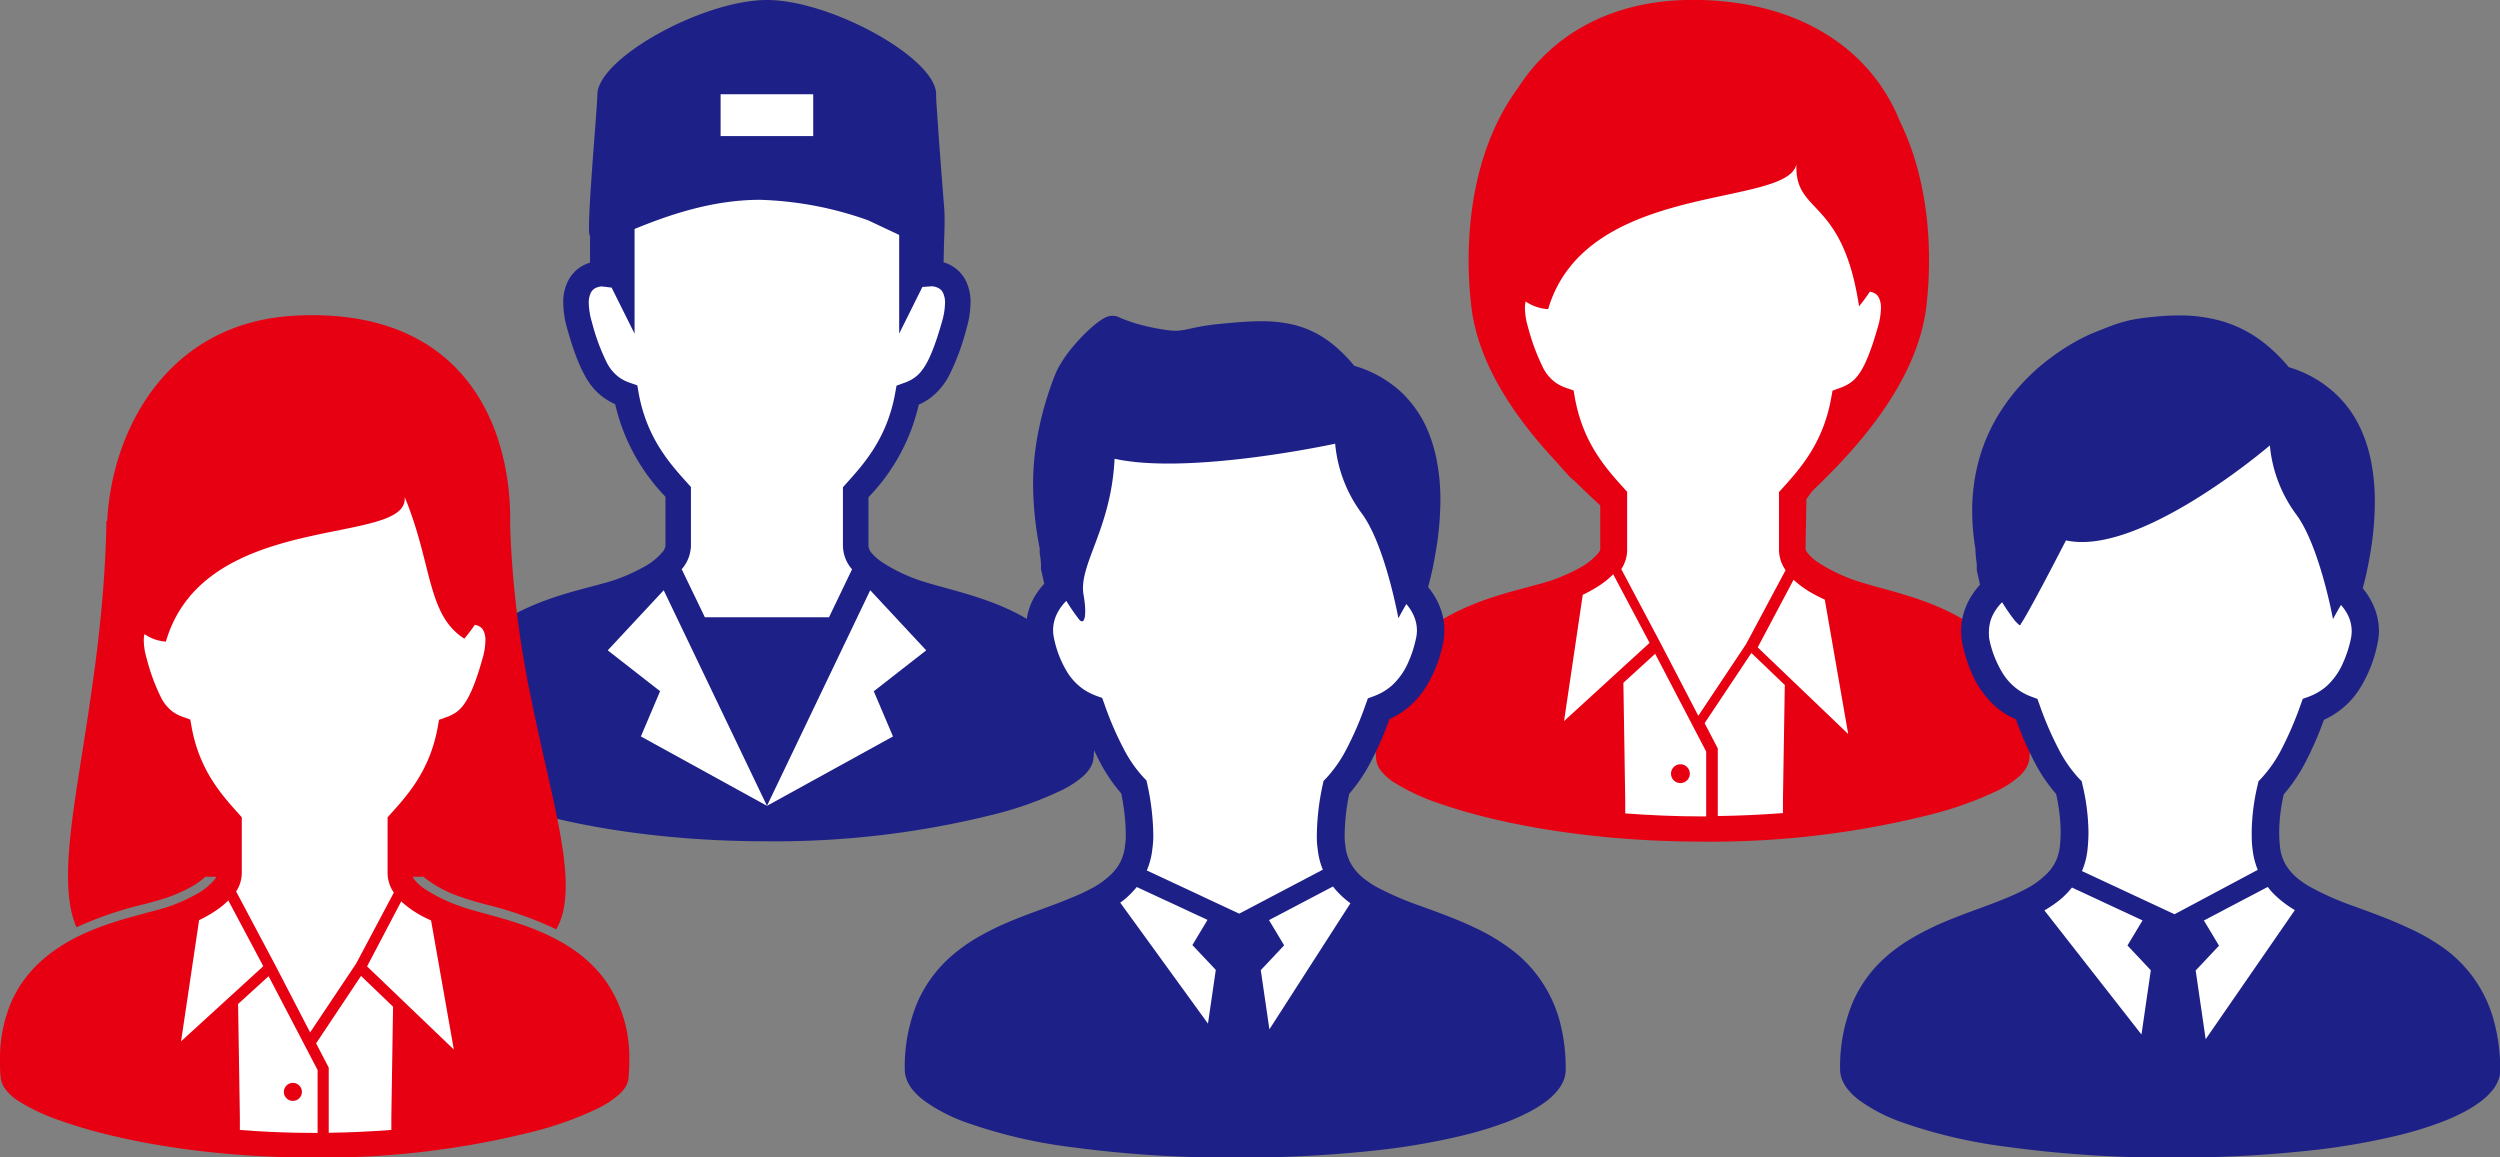 <svg viewBox="0 0 380.1 175.96" xmlns="http://www.w3.org/2000/svg"><rect x="0" y="0" width="380.1" height="175.96" fill="#808080" stroke="none"/><path d="m163.11 100.55c-3.14-4.71-7.91-7.31-12.39-9-2.25-.84-4.45-1.47-6.38-2s-3.62-1-4.75-1.39a25.25 25.25 0 0 1 -5.51-2.71 7.06 7.06 0 0 1 -1.62-1.45 1.76 1.76 0 0 1 -.42-1v-7.4a29.74 29.74 0 0 0 7.65-14.08 9.75 9.75 0 0 0 1.54-.85 10.29 10.29 0 0 0 3.17-3.77 35.67 35.67 0 0 0 2.53-6.9 14.42 14.42 0 0 0 .63-4 7.28 7.28 0 0 0 -.78-3.44 5.53 5.53 0 0 0 -3-2.58l-.32-.1.08-3.29s.17-3.37 0-5.13c-.37-4.76-.75-9.52-1.06-14.29-.06-.93-.15-1.87-.15-2.8.06-5.5-16.02-14.37-25.72-14.37s-25.79 8.87-25.79 14.42c0 2.12-1.8 21.38-1.11 21.43v4.08a5.9 5.9 0 0 0 -1.36.61 5.47 5.47 0 0 0 -1.93 2.07 7.05 7.05 0 0 0 -.78 3.44 14.71 14.71 0 0 0 .62 4c1.14 4 2.16 6.49 3.48 8.36a9.08 9.08 0 0 0 2.26 2.19 9.66 9.66 0 0 0 1.53.85 29.91 29.91 0 0 0 7.65 14.08v7.4a1.79 1.79 0 0 1 -.45 1 9.78 9.78 0 0 1 -2.94 2.32 26.66 26.66 0 0 1 -4.12 1.85c-1.54.55-4 1.11-6.81 1.91-4.18 1.21-9.13 3-13.15 6.4a19.34 19.34 0 0 0 -5 6.59 22.75 22.75 0 0 0 -2 9.63c0 .86 0 1.76.12 2.69a3.49 3.49 0 0 0 .6 1.62 7.88 7.88 0 0 0 2.2 2 32.48 32.48 0 0 0 6.7 3.12c8.56 3.06 22.71 5.85 40.26 5.85a136.93 136.93 0 0 0 34.87-4.17 53.6 53.6 0 0 0 10.21-3.72 15.08 15.08 0 0 0 3-2 6 6 0 0 0 1-1.15 3.38 3.38 0 0 0 .59-1.62c.08-.93.12-1.82.12-2.69a21.27 21.27 0 0 0 -3.27-12.01z" fill="#1d2087"/><path d="m109.56 14.33h14.08v6.36h-14.08z" fill="#fff"/><path d="m97.09 59.71-.19-1.11-1.06-.38a6.43 6.43 0 0 1 -1.64-.8 6.29 6.29 0 0 1 -2-2.41 31.4 31.4 0 0 1 -2.2-6.01 10.88 10.88 0 0 1 -.48-2.9 3.33 3.33 0 0 1 .32-1.61 1.61 1.61 0 0 1 .93-.79 2.54 2.54 0 0 1 .75-.15l1.47.18 3.49 7v-15.92c4.74-1.92 11.51-4.43 19.08-4.43a53.2 53.2 0 0 1 16.44 3.12l4.71 2.22v15l3.53-7.09 1.39-.1a2.3 2.3 0 0 1 1.15.33 1.41 1.41 0 0 1 .57.61 3.31 3.31 0 0 1 .33 1.61 10.88 10.88 0 0 1 -.48 2.9c-1.07 3.76-2 5.95-2.91 7.17a5.12 5.12 0 0 1 -1.29 1.3 6.35 6.35 0 0 1 -1.63.8l-1.06.38-.2 1.11c-1.24 6.94-4.81 10.84-7.45 13.78l-.5.56v8.88a5.6 5.6 0 0 0 1.17 3.34c.07.09.15.17.22.25l-3.51 7.3h-18.87l-3.53-7.32a1.25 1.25 0 0 0 .16-.17 5.61 5.61 0 0 0 1.25-3.4v-8.91l-.5-.56c-2.64-2.94-6.22-6.84-7.46-13.78z" fill="#fff"/><path d="m135.77 111.97-19.16 10.55-19.17-10.55 2.92-6.88-7.96-6.21 8.51-9.14 15.7 32.78 15.7-32.78 8.51 9.14-7.97 6.22z" fill="#fff"/><path d="m305.38 100.58c-3.13-4.7-7.9-7.29-12.38-9-2.25-.85-4.44-1.47-6.37-2s-3.61-1-4.74-1.39a25.71 25.71 0 0 1 -5.51-2.71 6.77 6.77 0 0 1 -1.61-1.48 2.24 2.24 0 0 1 -.26-.46l.14-7.66.88-1.22c6.49-6.18 15.93-16.37 17.34-28 .88-7.2.75-18.49-4-28.18-4.18-10.48-14.48-18.02-30.12-18.48h-.46-.29c-.55 0-1.08 0-1.64 0-11.49.24-20.36 5.28-25.52 13.31-7.8 10.55-8.17 24.83-7.13 33.38 1.12 9.27 7.35 17.61 13.12 23.75.57.68 1.16 1.33 1.78 2a8.85 8.85 0 0 0 .8.7c1.42 1.41 2.74 2.64 3.89 3.7v6.78a2.62 2.62 0 0 1 -.29.47 9.93 9.93 0 0 1 -2.94 2.31 27.09 27.09 0 0 1 -4.07 1.8c-1.54.54-4 1.11-6.8 1.91-4.18 1.21-9.12 3-13.14 6.39a19.31 19.31 0 0 0 -5 6.58 22.7 22.7 0 0 0 -1.95 9.61q0 1.31.12 2.7a3.34 3.34 0 0 0 .59 1.61 7.88 7.88 0 0 0 2.2 2 32 32 0 0 0 6.7 3.12c8.54 3 22.68 5.84 40.2 5.84a136.58 136.58 0 0 0 34.83-4.17 53.8 53.8 0 0 0 10.2-3.71 15 15 0 0 0 3-2 5.67 5.67 0 0 0 1-1.15 3.45 3.45 0 0 0 .6-1.61c.07-.93.11-1.83.11-2.69a21.31 21.31 0 0 0 -3.28-12.05z" fill="#e70012"/><g fill="#fff"><path d="m239.44 60.46-.19-1.1-1.06-.36a7 7 0 0 1 -1.64-.8 6.29 6.29 0 0 1 -2-2.41 32.37 32.37 0 0 1 -2.23-6.05 10.79 10.79 0 0 1 -.47-2.9 4 4 0 0 1 .11-1 6.74 6.74 0 0 0 3.42 1.16c5.78-19.59 36.22-15.33 37.75-22-.3 7.72 7 4.86 9.52 21.57a26.22 26.22 0 0 0 1.65-2.23 2.23 2.23 0 0 1 .79.29 1.52 1.52 0 0 1 .56.61 3.37 3.37 0 0 1 .33 1.61 10.88 10.88 0 0 1 -.48 2.9c-1.07 3.76-2 5.94-2.9 7.16a5.12 5.12 0 0 1 -1.29 1.3 6.88 6.88 0 0 1 -1.63.8l-1.06.38-.2 1.1c-1.23 6.94-4.8 10.83-7.44 13.77l-.5.55v8.88a5.49 5.49 0 0 0 1 3l-6 11.23-7.27 10.91-5.21-10.03-.25-.48-.06-.12-6.19-11.67a5.35 5.35 0 0 0 .89-2.87v-8.88l-.49-.55c-2.65-2.94-6.22-6.83-7.46-13.77z"/><path d="m240.64 90.44a21.66 21.66 0 0 0 2.92-1.68 12.59 12.59 0 0 0 1.71-1.45l5.53 10.43-13 11.89z"/><path d="m259.41 124.13h-.48c-4.16 0-8.09-.18-11.83-.46v-2l-.28-17.86 4.83-4.41 7.76 14.87z"/><path d="m271.08 121.62v2c-3.14.24-6.46.4-9.91.45v-10.28l-2-3.84 7.11-10.67 5.08 4.87z"/><path d="m267.24 98.43 5.45-10.28a15.48 15.48 0 0 0 3 2.14c.56.32 1.16.6 1.75.88l3.56 20.43z"/></g><path d="m255.49 119.06a1.43 1.43 0 1 0 -1.43-1.43 1.43 1.43 0 0 0 1.43 1.43z" fill="#e70012"/><path d="m237.18 155.41a20.22 20.22 0 0 0 -7.8-11.35 31.76 31.76 0 0 0 -5.26-3.07c-2.71-1.29-5.5-2.27-8.07-3.22a47.36 47.36 0 0 1 -6.81-2.94l-.21-.12a15.14 15.14 0 0 1 -1.79-1.24 7.87 7.87 0 0 1 -1.83-2.13 6.8 6.8 0 0 1 -.85-2.74 9.48 9.48 0 0 1 -.12-1.5 32.69 32.69 0 0 1 .7-6.42 24 24 0 0 0 3.21-4.72 50.19 50.19 0 0 0 2.91-6.64 13.78 13.78 0 0 0 1.82-1 12.9 12.9 0 0 0 3.74-3.91 20 20 0 0 0 2.54-6.41 9.41 9.41 0 0 0 .24-2.16 9.58 9.58 0 0 0 -.94-4.17 11 11 0 0 0 -1.53-2.41c.31-1.14.69-2.67 1-4.47a48.17 48.17 0 0 0 .87-8.69 31.36 31.36 0 0 0 -.58-6.21 22.81 22.81 0 0 0 -1.4-4.58 17.24 17.24 0 0 0 -4.32-6 17.85 17.85 0 0 0 -6.8-3.69 23 23 0 0 0 -2.93-3 16.32 16.32 0 0 0 -2.63-1.82 14.78 14.78 0 0 0 -4.18-1.54 20.81 20.81 0 0 0 -4.41-.42c-2.09 0-4.29.21-6.72.45-.92.1-1.69.21-2.35.33-1 .18-1.75.36-2.35.48a6.91 6.91 0 0 1 -.82.13 4.88 4.88 0 0 1 -.79.06 10.39 10.39 0 0 1 -1.4-.12 33 33 0 0 1 -4.65-1c-.64-.2-1.19-.39-1.62-.55l-.55-.22-.33-.15a2.34 2.34 0 0 0 -1-.24 2.93 2.93 0 0 0 -.62.08l-.37.13a4.19 4.19 0 0 0 -.52.27 9.79 9.79 0 0 0 -.84.58 21.12 21.12 0 0 0 -1.65 1.44 28.87 28.87 0 0 0 -2.69 3 18.59 18.59 0 0 0 -1.19 1.75 11.78 11.78 0 0 0 -.94 1.88 50.14 50.14 0 0 0 -2.57 8.95 41.39 41.39 0 0 0 -.71 7.58 51.55 51.55 0 0 0 1 9.68v.38s0 .52.07.79.09.83.13 1.18v.45s0 .11 0 .15v.23l.5 2.22a11.31 11.31 0 0 0 -1.82 2.61 9.88 9.88 0 0 0 -.95 4.44 10 10 0 0 0 .25 2.16 22.34 22.34 0 0 0 1.53 4.6 14.31 14.31 0 0 0 3.42 4.71 12.08 12.08 0 0 0 3.16 2 52.23 52.23 0 0 0 2.9 6.64 24.62 24.62 0 0 0 3.21 4.72 32.69 32.69 0 0 1 .7 6.42 9.48 9.48 0 0 1 -.12 1.5 7.1 7.1 0 0 1 -.48 2 6.83 6.83 0 0 1 -1.58 2.33 12.8 12.8 0 0 1 -2.67 2l-.83.44c-.88.45-1.85.88-2.89 1.3-2.39 1-5.11 1.89-7.87 3a43.91 43.91 0 0 0 -6.17 2.94 25.9 25.9 0 0 0 -4.27 3.12 19.83 19.83 0 0 0 -4.88 6.89 25.61 25.61 0 0 0 -1.85 10.07 4.1 4.1 0 0 0 .32 1.56 5.35 5.35 0 0 0 .71 1.28 9.56 9.56 0 0 0 2.11 2 25.3 25.3 0 0 0 6.13 3.15 75.63 75.63 0 0 0 15.91 3.76 180.1 180.1 0 0 0 25.06 1.61 189.73 189.73 0 0 0 22.28-1.19 103.39 103.39 0 0 0 12.09-2.12 56.49 56.49 0 0 0 6.66-2 32.2 32.2 0 0 0 3.76-1.68 18.87 18.87 0 0 0 2.17-1.33 9.94 9.94 0 0 0 2.3-2.21 5.86 5.86 0 0 0 .71-1.3 4.38 4.38 0 0 0 .28-1.49 27.91 27.91 0 0 0 -.87-7.27z" fill="#1d2087"/><path d="m183.66 155.63-13.34-18.39.51-.38a13 13 0 0 0 2-2l10.76 5-2.3 3.83 3.56 3.77z" fill="#fff"/><path d="m174.36 132.35a11.41 11.41 0 0 0 .85-3.32 14.15 14.15 0 0 0 .14-1.93 38.1 38.1 0 0 0 -.91-7.86l-.13-.57-.4-.42a19.6 19.6 0 0 1 -3-4.27 49.86 49.86 0 0 1 -3-6.94l-.33-.92-.93-.34a9.29 9.29 0 0 1 -1.86-.94 8.85 8.85 0 0 1 -2.54-2.67 16.11 16.11 0 0 1 -2-5.13 6 6 0 0 1 -.14-1.24 5.79 5.79 0 0 1 .63-2.56 7.22 7.22 0 0 1 1.38-1.88 31.59 31.59 0 0 0 2 2.89c.94.94 1.08-1.28.63-3.77-.83-4.59 4.2-10 4.71-20.73 11.42 2.52 33.54-2.29 33.54-2.29a20.87 20.87 0 0 0 4 10.54c3.58 4.76 5.61 16 5.61 16s.49-.93 1.21-2.16a7 7 0 0 1 1.06 1.62 5.62 5.62 0 0 1 .55 2.4 5.45 5.45 0 0 1 -.15 1.24 17.81 17.81 0 0 1 -1.23 3.74 10.3 10.3 0 0 1 -2.41 3.37 8.61 8.61 0 0 1 -2.75 1.63l-.92.34-.33.92a49.76 49.76 0 0 1 -3 6.94 19.6 19.6 0 0 1 -3 4.27l-.41.43-.12.56a37.47 37.47 0 0 0 -.9 7.86 12.77 12.77 0 0 0 .13 1.93 11.37 11.37 0 0 0 .73 3l.06.13-12.72 6.69z" fill="#fff"/><path d="m193 156.5-1.31-9 3.55-3.77-2.3-3.84 9.73-5.11a11.38 11.38 0 0 0 .86 1 13.92 13.92 0 0 0 1.79 1.55z" fill="#fff"/><path d="m379.22 155.4a19.94 19.94 0 0 0 -7.88-11.4 32.77 32.77 0 0 0 -5.34-3c-2.73-1.28-5.53-2.27-8.11-3.22a43.27 43.27 0 0 1 -6.77-3 14.51 14.51 0 0 1 -1.8-1.24 8.18 8.18 0 0 1 -1.83-2.12 7 7 0 0 1 -.85-2.75 21.49 21.49 0 0 1 -.11-2.21 26.37 26.37 0 0 1 .69-5.68 25.09 25.09 0 0 0 3.21-4.72 51.86 51.86 0 0 0 2.9-6.62 12.5 12.5 0 0 0 5.55-4.91 20.21 20.21 0 0 0 2.54-6.43 10.07 10.07 0 0 0 .28-2.1 9.87 9.87 0 0 0 -.94-4.16 11.12 11.12 0 0 0 -1.53-2.4c.31-1.14.68-2.67 1-4.47a48 48 0 0 0 .84-8.63 31.91 31.91 0 0 0 -.57-6.19 21.94 21.94 0 0 0 -1.41-4.57 16.87 16.87 0 0 0 -4.31-6 17.76 17.76 0 0 0 -6.78-3.75 25.22 25.22 0 0 0 -3.57-3.53 19 19 0 0 0 -6.43-3.42 23.18 23.18 0 0 0 -6.72-.92c-1.19 0-2.37.07-3.55.18s-2 .21-2.86.35a19.73 19.73 0 0 0 -3.23.82c-1 .34-1.94.74-3.19 1.23-.47.19-1.09.46-1.84.84a33.37 33.37 0 0 0 -4.79 3 30.77 30.77 0 0 0 -8 8.72 26.77 26.77 0 0 0 -2.86 6.53 29.15 29.15 0 0 0 -1.11 8.07 35 35 0 0 0 .5 5.79v.42s.05.52.07.79.1.82.13 1.17v.45a.66.66 0 0 0 0 .15v.23l.49 2.2a11.82 11.82 0 0 0 -1.81 2.61 9.78 9.78 0 0 0 -.82 6.58 22.24 22.24 0 0 0 1.53 4.59 14.24 14.24 0 0 0 3.41 4.7 12.61 12.61 0 0 0 3.16 2 50.54 50.54 0 0 0 2.89 6.62 24.22 24.22 0 0 0 3.21 4.71 27 27 0 0 1 .69 5.69 21.49 21.49 0 0 1 -.11 2.21 7.25 7.25 0 0 1 -.49 2 6.71 6.71 0 0 1 -1.58 2.31 12.56 12.56 0 0 1 -2.67 2 31.94 31.94 0 0 1 -3.69 1.73c-2.38 1-5.1 1.88-7.86 3a44.35 44.35 0 0 0 -6.15 2.95 25.42 25.42 0 0 0 -4.27 3.11 19.55 19.55 0 0 0 -4.87 6.88 25.28 25.28 0 0 0 -1.84 10 4.34 4.34 0 0 0 .3 1.57 5.69 5.69 0 0 0 .72 1.27 9.73 9.73 0 0 0 2.1 2 25.66 25.66 0 0 0 6.13 3.15 76.52 76.52 0 0 0 15.87 3.75 179.51 179.51 0 0 0 25.11 1.67 189.13 189.13 0 0 0 22.24-1.19 105.28 105.28 0 0 0 12.05-2.11 57.61 57.61 0 0 0 6.65-2 32.26 32.26 0 0 0 3.76-1.67 19.24 19.24 0 0 0 2.16-1.34 10.11 10.11 0 0 0 2.3-2.2 5.75 5.75 0 0 0 .7-1.29 4.2 4.2 0 0 0 .28-1.5 28.13 28.13 0 0 0 -.92-7.3z" fill="#1d2087"/><path d="m325.59 157.29-14.76-18.87a19.53 19.53 0 0 0 2.19-1.48 12.55 12.55 0 0 0 2-2l10.73 5-2.29 3.81 3.55 3.77z" fill="#fff"/><path d="m316.54 132.44a11.18 11.18 0 0 0 .85-3.32 24.37 24.37 0 0 0 .14-2.64 32.49 32.49 0 0 0 -.9-7.12l-.13-.57-.4-.42a19.6 19.6 0 0 1 -3-4.27 50.71 50.71 0 0 1 -3-6.92l-.33-.92-.92-.34a8.49 8.49 0 0 1 -1.85-.94 8.73 8.73 0 0 1 -2.54-2.67 15.89 15.89 0 0 1 -2-5.11 5.34 5.34 0 0 1 -.06-1.2 5.78 5.78 0 0 1 .62-2.56 7.46 7.46 0 0 1 1.38-1.88 29.47 29.47 0 0 0 2 2.88c.94.94.64.66 1 .19 0 0 1.06-1.5 6.71-12.47 11.28 2.5 31-14.44 31-14.44a20.85 20.85 0 0 0 4 10.49c3.56 4.76 5.6 15.92 5.6 15.92s.48-.92 1.21-2.15a6.91 6.91 0 0 1 1.08 1.59 5.57 5.57 0 0 1 .55 2.39 5.42 5.42 0 0 1 -.14 1.24 18.06 18.06 0 0 1 -1.24 3.73 10.24 10.24 0 0 1 -2.4 3.36 8.68 8.68 0 0 1 -2.74 1.63l-.92.33-.33.93a52.78 52.78 0 0 1 -3 6.93 19.76 19.76 0 0 1 -3 4.26l-.4.42-.13.57a32.49 32.49 0 0 0 -.9 7.12c0 .84 0 1.72.13 2.64a11.38 11.38 0 0 0 .74 3 .69.69 0 0 0 .05.13l-12.66 6.75z" fill="#fff"/><path d="m335.35 158-1.52-10.45 3.55-3.77-2.3-3.83 9.71-5.1a11.49 11.49 0 0 0 .85 1 16 16 0 0 0 3.27 2.52z" fill="#fff"/><path d="m92.43 149.64c-3-4.51-7.58-7-11.88-8.63-2.16-.81-4.27-1.41-6.13-1.92s-3.46-.93-4.54-1.34a24.67 24.67 0 0 1 -5.3-2.59 6.8 6.8 0 0 1 -1.58-1.42 2.06 2.06 0 0 1 -.25-.44h1.63l.17.15a18.35 18.35 0 0 0 5.76 3c1 .37 2.31.73 3.7 1.1a55.5 55.5 0 0 1 10.57 3.75 10.58 10.58 0 0 0 1.19-3.53c1.19-7-2.27-17.85-5.08-31.88a153.07 153.07 0 0 1 -3.12-25.65c0-1.28 0-2.56-.07-3.85-.93-15-9.59-29.73-32.91-28.38-19.29 1.16-27.59 17.55-28.29 31.17l-.12.07c-.06 3.68-.25 7.23-.52 10.62-.39 4.82-.91 9.36-1.52 13.61-2 14.79-4.69 26.19-3.51 33.87a14 14 0 0 0 1 3.63 55.62 55.62 0 0 1 10.3-3.51c1.35-.35 2.51-.68 3.46-1a24.63 24.63 0 0 0 3.53-1.55 11 11 0 0 0 2.19-1.52l.12-.1h1.66a2.43 2.43 0 0 1 -.28.45 9.36 9.36 0 0 1 -2.84 2.25 26 26 0 0 1 -3.95 1.78c-1.48.52-3.86 1.06-6.53 1.83-4 1.16-8.75 2.83-12.61 6.14a18.41 18.41 0 0 0 -4.81 6.25 21.86 21.86 0 0 0 -1.87 9.27c0 .83 0 1.69.11 2.58a3.3 3.3 0 0 0 .57 1.55 7.57 7.57 0 0 0 2.12 2 30.34 30.34 0 0 0 6.43 3c8.2 2.92 21.78 5.6 38.6 5.6a131.15 131.15 0 0 0 33.45-4 51.57 51.57 0 0 0 9.78-3.56 14.61 14.61 0 0 0 2.94-1.93 5.84 5.84 0 0 0 1-1.11 3.2 3.2 0 0 0 .57-1.55c.07-.89.11-1.75.11-2.58a20.4 20.4 0 0 0 -3.25-11.63z" fill="#e70012"/><path d="m29.12 110.47-.19-1.07-1-.36a6.56 6.56 0 0 1 -1.57-.76 6.13 6.13 0 0 1 -1.9-2.28 30 30 0 0 1 -2.14-5.81 10.25 10.25 0 0 1 -.46-2.78 3.81 3.81 0 0 1 .11-1 6.46 6.46 0 0 0 3.25 1.14c5.91-20.26 37.14-14.35 36.3-22 4.22 10.15 3.37 17.95 9.08 21.55a25.78 25.78 0 0 0 1.59-2.1 1.9 1.9 0 0 1 .76.28 1.46 1.46 0 0 1 .54.58 3.19 3.19 0 0 1 .31 1.55 10.25 10.25 0 0 1 -.46 2.78c-1 3.61-1.94 5.71-2.78 6.87a5.12 5.12 0 0 1 -1.24 1.26 6.38 6.38 0 0 1 -1.57.76l-1 .36-.19 1.07c-1.19 6.65-4.62 10.4-7.15 13.22l-.48.53v8.52a5.25 5.25 0 0 0 .95 2.93l-5.73 10.79-7 10.47-5-9.65-.24-.46-.06-.12-5.95-11.2a5.15 5.15 0 0 0 .86-2.76v-8.52l-.47-.53c-2.56-2.86-5.99-6.61-7.17-13.26z" fill="#fff"/><path d="m30.27 139.9a20.56 20.56 0 0 0 2.8-1.62 11.52 11.52 0 0 0 1.64-1.38l5.32 10-12.5 11.42z" fill="#fff"/><path d="m48.29 172.25h-.46c-4 0-7.77-.17-11.36-.45v-2l-.27-17.15 4.64-4.23 7.45 14.27z" fill="#fff"/><path d="m59.5 169.84v1.95c-3 .24-6.21.39-9.52.44v-9.91l-1.92-3.69 6.83-10.25 4.87 4.68z" fill="#fff"/><path d="m55.81 146.93 5.19-9.88a15.33 15.33 0 0 0 2.86 2.06c.54.31 1.11.57 1.68.84l3.46 19.62z" fill="#fff"/><path d="m44.53 167.38a1.37 1.37 0 1 0 -1.37-1.38 1.37 1.37 0 0 0 1.37 1.38z" fill="#e70012"/></svg>